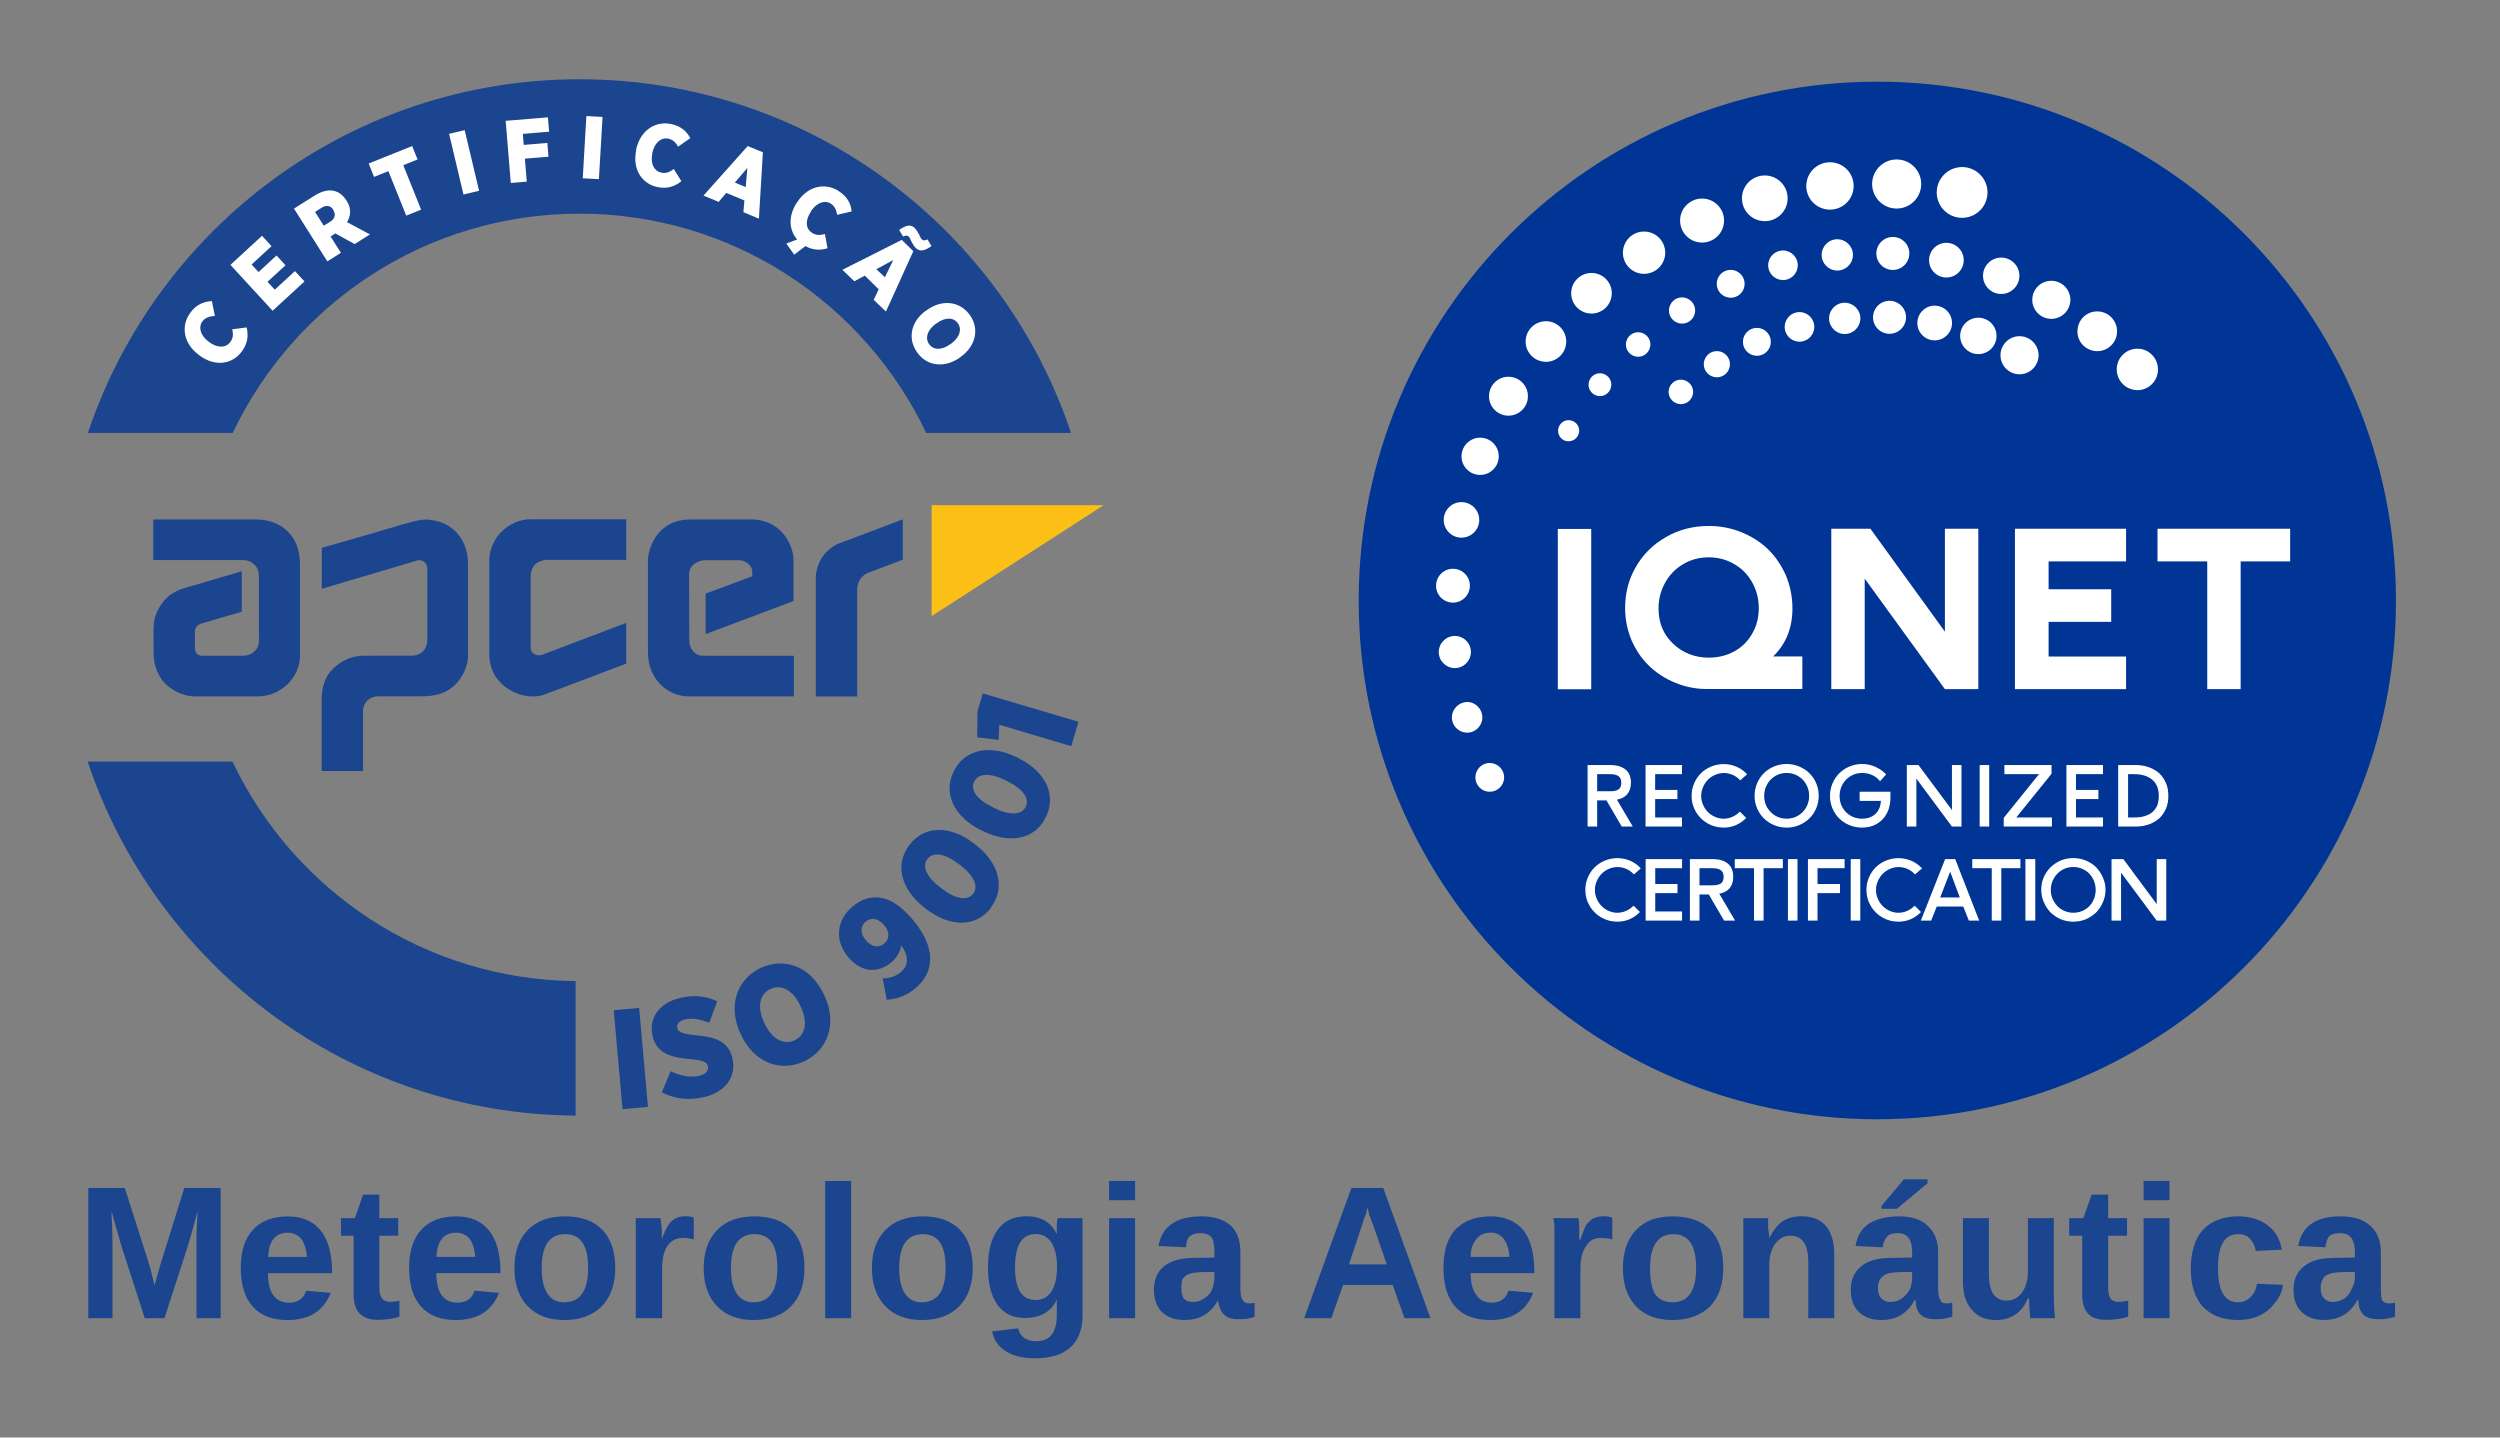 <svg width="800" height="460" version="1.1" viewBox="0 0 800 460" xmlns="http://www.w3.org/2000/svg"><rect x="0" y="0" width="800" height="460" fill="#808080" stroke="none"/><title>ISO9001+IQNET2 Meteorologia Aeronáutica</title><defs><clipPath id="clipPath2"><path transform="translate(-220.3,-437.4)" d="m0 0h841.9v595.3h-841.9z"/></clipPath><clipPath id="clipPath4"><path transform="translate(-115.1,-271.3)" d="m0 0h841.9v595.3h-841.9z"/></clipPath><clipPath id="clipPath6"><path transform="translate(-291.9,-327.6)" d="m0 0h841.9v595.3h-841.9z"/></clipPath><clipPath id="clipPath8"><path transform="translate(-234.4,-301)" d="m0 0h841.9v595.3h-841.9z"/></clipPath><clipPath id="clipPath10"><path transform="translate(-257.1,-303.4)" d="m0 0h841.9v595.3h-841.9z"/></clipPath><clipPath id="clipPath12"><path transform="translate(-142.2,-336.1)" d="m0 0h841.9v595.3h-841.9z"/></clipPath><clipPath id="clipPath14"><path transform="translate(-123.1,-326.9)" d="m0 0h841.9v595.3h-841.9z"/></clipPath><clipPath id="clipPath17"><path transform="translate(-117.9,-395.5)" d="m0 0h841.9v595.3h-841.9z"/></clipPath><clipPath id="clipPath19"><path transform="translate(-233.3,-165.9)" d="m0 0h841.9v595.3h-841.9z"/></clipPath><clipPath id="clipPath30"><path transform="translate(-613.7,-162.9)" d="m0 0h841.9v595.3h-841.9z"/></clipPath><clipPath id="clipPath110"><path transform="translate(-572.9,-398.7)" d="m0 0h841.9v595.3h-841.9z"/></clipPath><clipPath id="clipPath116"><path transform="translate(-526.6,-227.6)" d="m0 0h841.9v595.3h-841.9z"/></clipPath><clipPath id="clipPath118"><path transform="translate(-526.6,-227.6)" d="m0 0h841.9v595.3h-841.9z"/></clipPath></defs><g transform="matrix(3.778 0 0 3.778 -.52 430.6)" fill="#1b458f" stroke-width=".891" aria-label="Meteorologia Aeronáutica"><path d="m197-2.169q-1.2 0-1.9-0.666-0.7-0.673-0.7-1.887 0-1.315 0.9-2.004 0.8-0.689 2.5-0.705l1.8-0.03v-0.431q0-0.83-0.3-1.229-0.3-0.407-1-0.407-0.6 0-0.9 0.282-0.2 0.274-0.3 0.916l-2.3-0.11q0.2-1.237 1.1-1.87 0.9-0.64 2.5-0.64t2.5 0.79q0.9 0.788 0.9 2.245v3.085q0 0.712 0.1 0.986 0.2 0.267 0.6 0.267 0.2 0 0.5-0.05v1.19q-0.2 0.05-0.4 0.09-0.1 0.04-0.3 0.06t-0.3 0.04q-0.2 0.01-0.4 0.01-0.9 0-1.3-0.407t-0.4-1.198h-0.1q-0.9 1.668-2.8 1.668zm2.6-4.079-1.1 0.02q-0.8 0.03-1.1 0.172-0.4 0.134-0.5 0.415-0.2 0.282-0.2 0.752 0 0.603 0.3 0.901 0.3 0.289 0.7 0.289 0.5 0 1-0.282 0.4-0.281 0.6-0.775 0.3-0.501 0.3-1.057zm-9.9 4.079q-1.9 0-3-1.143-1-1.151-1-3.203 0-2.098 1-3.265 1.1-1.17 3-1.17 1.5 0 2.5 0.75 1 0.749 1.2 2.072l-2.2 0.11q-0.1-0.65-0.5-1.034-0.3-0.391-1-0.391-1.7 0-1.7 2.842 0 2.929 1.7 2.929 0.6 0 1-0.392 0.5-0.399 0.6-1.182l2.2 0.102q-0.1 0.869-0.7 1.55-0.5 0.681-1.3 1.057-0.8 0.368-1.8 0.368zm-8-10.15v-1.63h2.2v1.63zm0 9.994v-8.474h2.2v8.474zm-3.2 0.141q-1 0-1.5-0.524-0.5-0.533-0.5-1.605v-4.996h-1.1v-1.49h1.2l0.7-1.99h1.4v1.99h1.6v1.49h-1.6v4.4q0 0.619 0.2 0.917 0.2 0.289 0.7 0.289 0.3 0 0.8-0.109v1.362q-0.8 0.266-1.9 0.266zm-9.9-8.615v4.755q0 2.232 1.5 2.232 0.8 0 1.3-0.682 0.5-0.689 0.5-1.761v-4.544h2.2v6.579q0 1.081 0.1 1.895h-2.1q-0.1-1.127-0.1-1.683h-0.1q-0.4 0.963-1.1 1.401-0.7 0.439-1.6 0.439-1.3 0-2-0.822-0.8-0.83-0.8-2.427v-5.382zm-9.1 8.631q-1.2 0-1.9-0.666-0.7-0.673-0.7-1.887 0-1.315 0.9-2.004 0.8-0.689 2.5-0.705l1.8-0.03v-0.431q0-0.83-0.3-1.229-0.3-0.407-0.9-0.407-0.7 0-0.9 0.282-0.3 0.274-0.4 0.916l-2.3-0.11q0.2-1.237 1.1-1.87 1-0.64 2.6-0.64t2.4 0.79q0.9 0.788 0.9 2.245v3.085q0 0.712 0.2 0.986 0.1 0.267 0.5 0.267 0.2 0 0.5-0.05v1.19q-0.2 0.05-0.4 0.09-0.1 0.04-0.3 0.06-0.1 0.02-0.3 0.04-0.2 0.01-0.4 0.01-0.9 0-1.3-0.407t-0.4-1.198h-0.1q-0.9 1.668-2.8 1.668zm2.6-4.079-1.1 0.02q-0.8 0.03-1.1 0.172-0.3 0.134-0.5 0.415-0.2 0.282-0.2 0.752 0 0.603 0.3 0.901 0.3 0.289 0.7 0.289 0.6 0 1-0.282 0.4-0.281 0.7-0.775 0.2-0.501 0.2-1.057zm-2.6-5.342v-0.24l1.9-2.26h2v0.34l-2.6 2.16zm-6.2 9.264v-4.752q0-2.232-1.5-2.232-0.8 0-1.3 0.689-0.5 0.681-0.5 1.754v4.541h-2.2v-6.577q0-0.681 0-1.107 0-0.44 0-0.79h2.1q0 0.15 0 0.801 0.1 0.642 0.1 0.885 0.5-0.976 1.1-1.406 0.7-0.44 1.6-0.44 1.4 0 2.1 0.83 0.7 0.828 0.7 2.425v5.379zm-7.2-4.243q0 2.059-1.1 3.233-1.2 1.167-3.2 1.167t-3.1-1.175q-1.1-1.174-1.1-3.225 0-2.044 1.1-3.211 1.1-1.17 3.1-1.17 2.1 0 3.2 1.131 1.1 1.128 1.1 3.25zm-2.3 0q0-1.512-0.5-2.193t-1.4-0.681q-2 0-2 2.874 0 1.417 0.4 2.161 0.5 0.736 1.5 0.736 2 0 2-2.897zm-12 4.243v-6.483q0-0.697 0-1.159 0-0.472-0.1-0.832h2.1q0.1 0.14 0.1 0.864 0 0.712 0 0.947h0.1q0.3-0.892 0.5-1.251 0.3-0.37 0.6-0.54 0.4-0.18 0.9-0.18 0.4 0 0.7 0.12v1.835q-0.5-0.117-1-0.117-0.8 0-1.2 0.666-0.5 0.665-0.5 1.973v4.157zm-5.4 0.157q-2 0-3-1.128-1-1.135-1-3.304 0-2.098 1-3.226 1.1-1.123 3-1.123 1.8 0 2.8 1.209 0.9 1.206 0.9 3.54v0.06h-5.4q0 1.237 0.5 1.872 0.4 0.626 1.3 0.626 1.1 0 1.4-1.01l2.1 0.18q-0.9 2.302-3.6 2.302zm0-7.399q-0.8 0-1.2 0.54-0.5 0.54-0.5 1.511h3.3q-0.1-1.026-0.5-1.535-0.4-0.516-1.1-0.516zm-7.3 7.242-1-2.818h-4.2l-1 2.818h-2.3l4-11.03h2.7l4 11.03zm-3.1-9.334-0.1 0.17q0 0.29-0.2 0.65-0.1 0.36-1.3 3.957h3.2l-1.1-3.167-0.4-1.07zm-15.5 9.491q-1.24 0-1.93-0.666-0.69-0.673-0.69-1.887 0-1.315 0.85-2.004 0.87-0.689 2.47-0.705l1.8-0.03v-0.431q0-0.83-0.2-1.229-0.3-0.407-1-0.407-0.6 0-0.9 0.282-0.3 0.274-0.3 0.916l-2.34-0.11q0.22-1.237 1.13-1.87 0.91-0.64 2.51-0.64t2.5 0.79q0.8 0.788 0.8 2.245v3.085q0 0.712 0.2 0.986 0.2 0.267 0.5 0.267t0.5-0.05v1.19q-0.2 0.05-0.3 0.09-0.2 0.04-0.3 0.06-0.2 0.02-0.4 0.04-0.1 0.01-0.4 0.01-0.8 0-1.2-0.407t-0.5-1.198q-0.9 1.668-2.8 1.668zm2.5-4.079-1.1 0.02q-0.7 0.03-1.1 0.172-0.3 0.134-0.5 0.415-0.1 0.282-0.1 0.752 0 0.603 0.2 0.901 0.3 0.289 0.8 0.289t0.9-0.282q0.5-0.281 0.7-0.775 0.2-0.501 0.2-1.057zm-8.92-6.072v-1.63h2.2v1.63zm0 9.994v-8.474h2.2v8.474zm-6.25 3.398q-1.55 0-2.5-0.595-0.94-0.587-1.16-1.683l2.2-0.258q0.12 0.508 0.5 0.798 0.39 0.29 1.02 0.29 0.92 0 1.34-0.564 0.42-0.564 0.42-1.675v-1.284q-0.73 1.558-2.72 1.558-1.48 0-2.3-1.112-0.81-1.112-0.81-3.179 0-2.075 0.84-3.202 0.83-1.126 2.43-1.126 1.85 0 2.56 1.525 0-0.274 0-0.745 0-0.47 0.1-0.62h2.08q0 0.848 0 1.96v6.256q0 1.809-1.03 2.733-1.03 0.923-2.98 0.923zm1.84-7.751q0-1.308-0.47-2.036-0.46-0.736-1.33-0.736-1.76 0-1.76 2.819 0 2.764 1.75 2.764 0.88 0 1.34-0.728 0.47-0.736 0.47-2.083zm-7.14 0.11q0 2.059-1.14 3.233-1.14 1.167-3.16 1.167-1.98 0-3.11-1.175-1.13-1.174-1.13-3.225 0-2.044 1.13-3.211 1.13-1.17 3.15-1.17 2.08 0 3.17 1.131 1.09 1.128 1.09 3.25zm-2.3 0q0-1.512-0.49-2.193t-1.43-0.681q-2.01 0-2.01 2.874 0 1.417 0.49 2.161 0.49 0.736 1.41 0.736 2.03 0 2.03-2.897zm-10.2 4.243v-11.62h2.2v11.62zm-1.75-4.243q0 2.059-1.14 3.233-1.14 1.167-3.16 1.167-1.98 0-3.11-1.175-1.13-1.174-1.13-3.225 0-2.044 1.13-3.211 1.13-1.17 3.15-1.17 2.08 0 3.17 1.131 1.09 1.128 1.09 3.25zm-2.3 0q0-1.512-0.49-2.193t-1.43-0.681q-2.01 0-2.01 2.874 0 1.417 0.49 2.161 0.49 0.736 1.41 0.736 2.03 0 2.03-2.897zm-11.99 4.243v-6.483q0-0.697 0-1.159 0-0.472 0-0.832h2.1q0 0.14 0.1 0.864 0 0.712 0 0.947 0.32-0.892 0.58-1.251 0.25-0.37 0.59-0.54 0.34-0.18 0.86-0.18 0.42 0 0.68 0.12v1.835q-0.53-0.117-0.94-0.117-0.82 0-1.28 0.666-0.46 0.665-0.46 1.973v4.157zm-1.74-4.243q0 2.059-1.14 3.233-1.15 1.167-3.17 1.167-1.98 0-3.11-1.175-1.12-1.174-1.12-3.225 0-2.044 1.12-3.211 1.13-1.17 3.16-1.17 2.07 0 3.16 1.131 1.1 1.128 1.1 3.25zm-2.3 0q0-1.512-0.5-2.193-0.49-0.681-1.43-0.681-2 0-2 2.874 0 1.417 0.48 2.161 0.49 0.736 1.42 0.736 2.03 0 2.03-2.897zm-11.2 4.4q-1.91 0-2.94-1.128-1.02-1.135-1.02-3.304 0-2.098 1.04-3.226 1.04-1.123 2.95-1.123 1.83 0 2.79 1.209 0.96 1.206 0.96 3.54v0.06h-5.43q0 1.237 0.45 1.872 0.46 0.626 1.31 0.626 1.17 0 1.47-1.01l2.08 0.18q-0.9 2.302-3.66 2.302zm0-7.399q-0.78 0-1.2 0.54-0.41 0.54-0.44 1.511h3.29q-0.1-1.026-0.49-1.535-0.43-0.516-1.16-0.516zm-6.64 7.383q-0.97 0-1.5-0.524-0.52-0.533-0.52-1.605v-4.996h-1.07v-1.49h1.18l0.69-1.99h1.38v1.99h1.6v1.49h-1.6v4.4q0 0.619 0.23 0.917 0.24 0.289 0.73 0.289 0.26 0 0.74-0.109v1.362q-0.82 0.266-1.86 0.266zm-7.62 0.02q-1.91 0-2.93-1.128-1.03-1.135-1.03-3.304 0-2.098 1.04-3.226 1.04-1.123 2.95-1.123 1.83 0 2.79 1.209 0.96 1.206 0.96 3.54v0.06h-5.43q0 1.237 0.45 1.872 0.47 0.626 1.31 0.626 1.17 0 1.47-1.01l2.08 0.18q-0.9 2.302-3.66 2.302zm0-7.399q-0.77 0-1.2 0.54-0.41 0.54-0.43 1.511h3.28q-0.1-1.026-0.49-1.535-0.43-0.516-1.16-0.516zm-7.71 7.242v-6.686q0-0.227 0-0.454 0-0.228 0.1-1.954-0.56 2.11-0.82 2.94l-1.99 6.154h-1.67l-1.99-6.158-0.834-2.94q0.09 1.82 0.09 2.408v6.686h-2.047v-11.03h3.091l1.97 6.172 0.18 0.595 0.37 1.48 0.5-1.77 2.02-6.477h3.08v11.03z" fill="#1b458f" style="font-variant-caps:normal;font-variant-east-asian:normal;font-variant-ligatures:normal;font-variant-numeric:normal"/></g><g transform="matrix(.792 0 0 .792 280.7 180.6)"><path transform="matrix(1.333,0,0,-1.333,-120.3,-141.7)" d="m0 0c46.4 0 86.44-27.17 105.1-66.46h43.9c-20.8 62.31-79.68 107.2-149 107.2s-128.1-44.92-149-107.2h43.9c18.67 39.29 58.71 66.46 105.1 66.46" clip-path="url(#clipPath2)" fill="#1b458f"/><path transform="matrix(1.333,0,0,-1.333,-260.5,79.7)" d="m0 0h-43.88c20.71-62.01 79.02-106.8 147.9-107.3v40.78c-45.94 0.44-85.5 27.52-104 66.52" clip-path="url(#clipPath4)" fill="#1b458f"/><path transform="matrix(1.333,0,0,-1.333,-24.8,4.6)" d="m0 0v-36.59h12.54v32.44c0 1.216 0.43 4.049 3.75 5.215l10.07 3.811v12.22l-19.53-7.374c-0.248-0.114-2.919-1.176-4.867-4.069-1.693-2.522-1.88-5.112-1.964-5.647" clip-path="url(#clipPath6)" fill="#1b458f"/><path transform="matrix(1.333,0,0,-1.333,-101.4,40.1)" d="m0 0v12.35l-24.69-9.367c-1.86-0.964-4.27-0.39-4.27 1.932v21.62c0 0.88 0.23 2.21 1.08 3.24 0.94 1.11 2.23 1.44 3.33 1.67h24.55v12.32h-28.98c-3.14 0-6.58-1.38-9.19-4.14-2.32-2.46-3.33-5.97-3.33-8.08v-28.75c0-10.24 11.01-14.51 16.93-12.09z" clip-path="url(#clipPath8)" fill="#1b458f"/><path transform="matrix(1.333,0,0,-1.333,-71.2,36.9)" d="m0 0c-2.161 0.374-3.548 2.296-3.548 4.786l-0.05 19.43s-0.187 1.88 0.993 3.08c1.693 1.71 3.88 1.67 3.909 1.65h10.15c0.3 0 0.59 0 0.89-0.12 1.52-0.3 2.84-1.38 3.19-2.97v-1.79l-14.12-5.23v-12.29l26.64 10.03v12.08c0 0.41 0.2 5.05-3.93 9.19-3.36 3.36-7.92 3.45-8.29 3.45h-18.97c-11.25 0-12.94-10.53-12.94-12.14v-28.15c0-7.953 5.77-13.34 12.47-13.34h31.77v12.31h-26.3z" clip-path="url(#clipPath10)" fill="#1b458f"/><path transform="matrix(1.333,0,0,-1.333,-224.4,-6.7)" d="m0 0v-12.42l28.38 8.414c2.03 0.839 3.6-0.653 3.6-2.235v-21.91c0-0.88-0.35-2.25-1.34-3.24-1.48-1.49-3.55-1.31-3.55-1.31h-12.53c-1.46-0.14-6.026 0.76-10.89-3.71-3.15-2.79-3.708-6.97-3.708-9.34v-21.9h12.54v17.85c-0.12 1.44 0.62 2.81 1.29 3.49 0.56 0.57 1.69 1.28 3.41 1.28h12.6c4.22 0 7.87 0.6 11 3.91 2.38 2.51 3.51 6.02 3.51 8.13v28.11c0 8.078-5.35 12.52-10.71 13.24-2.27 0.303-2.54 0.693-11.73-2.042-10.53-3.138-21.87-6.318-21.87-6.318" clip-path="url(#clipPath12)" fill="#1b458f"/><path transform="matrix(1.333,0,0,-1.333,-249.8,5.5)" d="m0 0v-17.47s0.321-3.08-0.99-4.4c-1.276-1.28-2.151-1.69-4.311-1.69h-11.78c-0.82-0.1-2.37 0.44-2.32 2.22v4.63c0 0.89 0 1.29 0.49 1.93 0.59 0.84 1.41 0.95 2.33 1.22l11.38 3.34v12.26l-14.2-4.175c-2.56-0.753-6.16-1.397-8.78-4.135-2.46-2.569-3.73-5.805-3.73-8.345-0.1 0 0-8.64 0-8.64 0-1.69 0.54-5.71 3.44-8.67 3.11-3.17 6.9-3.96 8.99-3.96h18.97c8.018 0 12.95 6.61 12.95 12.13v27.94c0 9.412-6.568 13.55-13.22 13.55h-31.25v-12.31h26.3c1.69 0 2.818-0.06 4.063-1.129 1.354-1.184 1.667-2.256 1.667-4.298" clip-path="url(#clipPath14)" fill="#1b458f"/><path d="m22-23.9v44.8l69.48-44.8z" fill="#fbbf16"/><path transform="matrix(1.333,0,0,-1.333,-256.8,-85.9)" d="m0 0c1.907 2.518 2.102 5.012 1.524 7.38l-4.355-0.563c0.275-1.292 0.377-2.588-0.601-3.88-1.32-1.743-3.816-1.953-6.506 0.08l-0.08 0.06c-2.57 1.94-3.14 4.443-1.81 6.208 0.9 1.185 2.457 1.515 3.721 1.575l-0.893 4.5c-2.53-0.14-4.68-1.05-6.47-3.42-3-3.958-2.26-9.291 2.39-12.81l0.25-0.196c4.698-3.544 9.912-2.785 12.83 1.068m9.4 12.43 9.66 8.88-2.89 3.14-6.12-5.63-2.195 2.39 5.445 5.01-2.72 2.96-5.448-5.01-2.102 2.28 6.041 5.56-2.888 3.14-9.579-8.81zm16.61 14.98 4.09 2.59-3.14 4.95 1.46 0.92 5.85-3.23 4.64 2.93-6.96 3.72c1.16 1.91 1.38 4.13-0.12 6.5l-0.1 0.12c-1.03 1.62-2.31 2.53-3.76 2.86-1.69 0.4-3.67-0.1-5.82-1.42l-6.27-3.96 10.1-15.98zm-1.11 10.8-2.64 4.18 2.01 1.27c1.37 0.86 2.67 0.73 3.53-0.64v-0.1c0.81-1.27 0.49-2.59-0.9-3.47zm25 3.05 4.51 1.81-5.41 13.48 4.33 1.74-1.63 4.06-13.18-5.29 1.63-4.06 4.34 1.74zm17.35 6.4 4.73 1.13-4.37 18.38-4.72-1.12zm14.34 3.51 4.84 0.39-0.57 6.97 7.15 0.59-0.34 4.17-7.16-0.59-0.27 3.34 7.96 0.66-0.36 4.36-12.81-1.06zm21.81 1.42 4.9-0.28 1.1 18.87-4.9 0.27zm22.6-2.66c3.1-0.65 5.4 0.24 7.3 1.77l-2.3 3.7c-1.1-0.8-2.2-1.45-3.8-1.11-2.1 0.45-3.4 2.62-2.7 5.92v0.11c0.7 3.14 2.7 4.73 4.9 4.27 1.4-0.31 2.3-1.31 2.9-2.43l3.7 2.6c-1.1 2.09-2.9 3.65-5.8 4.26-4.8 1.03-9.3-1.91-10.6-7.62v-0.31c-1.2-5.76 1.7-10.16 6.4-11.16m14-2.59 4.6-1.91 2.3 2.72 5.5-2.28-0.3-3.56 4.7-1.96 1.2 20.11-4.6 1.89zm9.5 3.94 3.8 4.43-0.5-5.78zm18-21.86 3.4 2.62c2.3-1.32 4.6-1.32 6.7-0.66l-0.8 4.31c-1.3-0.35-2.6-0.53-3.9 0.37-1.9 1.21-2.2 3.69-0.3 6.5v0.1c1.8 2.67 4.3 3.4 6.1 2.17 1.2-0.82 1.6-2.07 1.8-3.32l4.4 1.02c-0.2 2.36-1.3 4.45-3.8 6.1-4.1 2.75-9.4 1.7-12.6-3.15l-0.2-0.27c-2.7-4.09-2.4-8.34 0.1-11.18l-3.3-1.22 2.4-3.38zm14.6-4.58 3.6-3.47 3.2 1.7 4.2-4.13-1.5-3.21 3.7-3.54 8.3 18.3-3.5 3.42zm10.3 0.18 5.1 2.77-2.5-5.2zm12 6.4c1.2-1.14 2.6-0.87 4.7 0.62l-1.2 2.02c-0.8-0.37-1.2-0.44-1.7 0-0.3 0.25-0.5 0.72-0.8 1.4-0.4 0.78-0.9 1.55-1.4 2.08-1.2 1.14-2.6 0.87-4.7-0.62l1.2-2c0.8 0.35 1.2 0.44 1.7 0 0.3-0.27 0.5-0.76 0.8-1.46 0.4-0.76 0.8-1.51 1.4-2.06m0.4-31.65c2.9-4.119 8.3-4.801 12.9-1.503l0.3 0.236c4.6 3.314 5.7 8.56 2.7 12.7-3 4.12-8.3 4.8-12.9 1.51l-0.4-0.24c-4.6-3.315-5.6-8.561-2.6-12.7m3.6 2.55c-1.3 1.819-0.6 4.257 2 6.166l0.3 0.174c2.6 1.912 5.1 1.812 6.4 0 1.3-1.819 0.6-4.257-2-6.167l-0.3-0.173c-2.6-1.909-5.1-1.834-6.4 0" clip-path="url(#clipPath17)" fill="#fff"/><path transform="matrix(1.333,0,0,-1.333,-102.9,220.1)" d="m0 0 7.71 0.685-2.663 29.98-7.709-0.69zm24.87 3.674c6.27 1.529 9.8 6.109 8.42 11.79v0.1c-1.21 4.97-5.23 6.38-11.22 6.82-4.06 0.47-5.14 0.91-5.45 2.21-0.27 1.09 0.49 2.16 2.2 2.57 2.38 0.59 5.08 0 7.46-1.01l2.44 6.53c-3.65 1.72-7.39 1.96-11.31 1-6.43-1.53-9.578-6.24-8.283-11.54l0.03-0.13c1.293-5.3 5.673-6.36 11.64-6.89 3.72-0.38 4.77-0.87 5.06-2.04v-0.1c0.3-1.25-0.53-2.38-2.53-2.87-2.84-0.694-5.89 0-8.75 1.36l-2.66-6.398c4.15-2.13 8.61-2.458 12.95-1.398m30.2 10.81c7.32 3.42 9.99 11.64 6.19 19.78l-0.28 0.58c-3.82 8.19-11.71 11.38-19.08 7.94-7.32-3.42-9.99-11.64-6.19-19.78l0.28-0.59c3.82-8.18 11.72-11.37 19.08-7.93m-2.93 6.37c-3.23-1.51-6.84 0.31-9.04 5.03l-0.2 0.43c-2.2 4.71-1.31 8.59 1.93 10.1 3.23 1.51 6.84-0.31 9.04-5.03l0.2-0.43c2.2-4.71 1.35-8.58-1.93-10.1m32.3 20.71c-1.61-1.36-3.48-1.87-5.57-2l1.23-6.45c3.29 0.3 6.03 1.26 8.72 3.54 6.07 5.13 6.03 12.64-0.83 20.75l-0.1 0.1c-3.86 4.57-7.19 6.37-10.28 6.63-2.78 0.23-5.26-0.51-8.01-2.84-4.61-3.91-5.5-10.12-1.17-15.25l0.11-0.13c4.06-4.79 9.23-4.58 12.97-1.42 1.61 1.36 2.61 3.05 2.99 5.12 1.7-2.34 2.83-5.61-0.1-8.05m-5.04 8.63c-1.71-1.44-3.85-1.05-5.51 0.92l-0.1 0.1c-1.66 1.97-1.79 4.11-0.1 5.56 1.77 1.49 3.93 1.01 5.59-0.96l0.1-0.1c1.61-1.9 1.74-4.05 0-5.52m32.26 10.84c4.6 6.04 2.5 13.67-4.6 19.11l-0.5 0.39c-7.08 5.47-14.91 5.57-19.52-0.44-4.63-6.04-2.46-13.66 4.64-19.11l0.51-0.39c7.14-5.47 14.97-5.6 19.57 0.44m-5.4 4.28c-1.7-2.18-5.1-1.84-9.5 1.51l-0.48 0.37c-4.36 3.35-5.54 6.47-3.9 8.62 1.65 2.15 5.1 1.84 9.48-1.51l0.5-0.37c4.3-3.32 5.5-6.47 3.9-8.62m22 23.17c3.4 6.81-0.2 13.92-8.2 17.82l-0.5 0.3c-8.1 4-15.8 2.6-19.2-4.2-3.36-6.77 0.2-13.84 8.2-17.82l0.6-0.29c8.1-4 15.8-2.63 19.1 4.19m-6.1 3.15c-1.2-2.46-4.7-2.78-9.6-0.33l-0.5 0.27c-5 2.45-6.7 5.29-5.5 7.72 1.2 2.41 4.6 2.81 9.6 0.33l0.5-0.27c4.9-2.43 6.7-5.29 5.5-7.72m13.8 18.37 2.2 7.4-29 8.6-1.6-5.4-0.1-7.9 6.5-0.8 0.2 4.6z" clip-path="url(#clipPath19)" fill="#1b458f"/><path transform="matrix(1.333,0,0,-1.333,404.1,224.2)" d="m0 0c86.84 0 157.2 70.4 157.2 157.2 0 86.9-70.36 157.3-157.2 157.3s-157.2-70.4-157.2-157.3c0-86.8 70.36-157.2 157.2-157.2" clip-path="url(#clipPath30)" fill="#003595"/><path d="m517.3-14.4v13.2h20.1v51.61h13.5v-51.61h20v-13.2zm-12.7 13.2v-13.2h-44.9v64.81h44.9v-13.17h-31.3v-14.01h25.3v-13.16h-25.3v-11.27zm-73.2-13.2v41.58l-30.1-41.58h-15.8v64.81h13.5v-44.66l32.4 44.66h13.5v-64.81zm-69.4 51.6c5.2-5.04 7.8-11.55 7.8-19.41 0-4.64-0.9-9.09-2.6-13.21-1.8-4.118-4.2-7.691-7.2-10.62-3-2.919-6.6-5.247-10.8-6.947-4.1-1.68-8.6-2.53-13.2-2.53-6.3 0-12.1 1.49-17.2 4.43-5.2 2.928-9.3 6.967-12.2 12.02-3 5.052-4.4 10.66-4.4 16.7 0 4.59 0.9 8.98 2.6 13.05 1.8 4.07 4.2 7.58 7.2 10.44 3 2.85 6.5 5.13 10.6 6.77 4 1.64 8.3 2.47 12.7 2.47h38.5v-13.16zm-5.8-19.49c0 3.8-0.9 7.28-2.7 10.34-1.7 3.05-4.2 5.44-7.2 7.11-3.1 1.68-6.5 2.53-10.3 2.53-5.6 0-10.5-1.89-14.4-5.63-4-3.78-5.9-8.44-5.9-14.27 0-3.78 0.9-7.29 2.7-10.44 1.7-3.132 4.2-5.652 7.3-7.465 3-1.813 6.5-2.732 10.3-2.732 3.7 0 7.1 0.893 10.2 2.679 3.1 1.773 5.6 4.266 7.3 7.398 1.8 3.146 2.7 6.666 2.7 10.48m-81.2 32.75h13.5v-64.78h-13.5z" fill="#fff"/><path transform="matrix(1.333,0,0,-1.333,349.8,-90.1)" d="m0 0c0.076 2.336 2.032 4.168 4.366 4.092 2.336-0.077 4.169-2.032 4.092-4.367-0.075-2.336-2.03-4.168-4.366-4.092s-4.168 2.031-4.092 4.367m26.11 7.127c0.1 2.618 2.27 4.673 4.89 4.583 2.62-0.1 4.68-2.272 4.59-4.892-0.1-2.619-2.28-4.672-4.9-4.588-2.61 0.09-4.67 2.278-4.58 4.897m-61.59-7.952c0.1 2.052 1.78 3.662 3.83 3.595 2.06-0.07 3.67-1.785 3.6-3.837-0.1-2.052-1.78-3.662-3.84-3.595-2.05 0.07-3.66 1.785-3.59 3.837m94.22 46.22c0.14 4.24 3.69 7.57 7.94 7.44 4.25-0.14 7.58-3.7 7.44-7.94-0.14-4.25-3.69-7.58-7.94-7.44-4.25 0.13-7.58 3.69-7.44 7.94m-19.58 2.55c0.13 4.1 3.57 7.32 7.67 7.19 4.11-0.14 7.33-3.57 7.2-7.68-0.14-4.1-3.57-7.32-7.68-7.19-4.1 0.13-7.32 3.57-7.19 7.68m-19.96-0.6c0.13 3.96 3.45 7.07 7.42 6.94 3.96-0.13 7.06-3.45 6.93-7.41-0.12-3.96-3.44-7.07-7.4-6.94-3.97 0.13-7.08 3.44-6.95 7.41m-19.5-3.75c0.125 3.82 3.325 6.82 7.146 6.69 3.824-0.12 6.824-3.32 6.694-7.14-0.12-3.83-3.32-6.82-7.144-6.7-3.823 0.12-6.82 3.32-6.696 7.15m-18.75-6.76c0.12 3.69 3.2 6.57 6.88 6.45 3.675-0.12 6.565-3.2 6.445-6.88s-3.2-6.57-6.885-6.45c-3.68 0.12-6.56 3.2-6.44 6.88m-17.33-9.75c0.11 3.54 3.07 6.32 6.61 6.2 3.55-0.11 6.32-3.08 6.21-6.61-0.12-3.54-3.09-6.32-6.63-6.2-3.53 0.11-6.31 3.07-6.19 6.61m-15.68-12.3c0.11 3.4 2.95 6.06 6.35 5.95s6.06-2.95 5.95-6.35-2.95-6.063-6.35-5.952c-3.4 0.109-6.06 2.952-5.95 6.352m-13.81-14.63c0.11 3.397 2.96 6.062 6.36 5.952 3.39-0.111 6.05-2.954 5.94-6.351-0.11-3.399-2.95-6.063-6.34-5.952-3.4 0.109-6.07 2.953-5.96 6.351m-11.1-16.58c0.11 3.26 2.83 5.81 6.09 5.7 3.25-0.1 5.81-2.83 5.7-6.08-0.1-3.26-2.83-5.81-6.09-5.71-3.25 0.11-5.81 2.83-5.7 6.09m-8.33-18.23c0.11 3.12 2.71 5.56 5.83 5.46 3.11-0.1 5.55-2.71 5.45-5.83-0.1-3.11-2.71-5.55-5.82-5.45-3.12 0.1-5.56 2.71-5.46 5.82m-5.4-19.28c0.1 2.97 2.59 5.31 5.56 5.21s5.3-2.59 5.21-5.56c-0.1-2.97-2.59-5.3-5.56-5.21-2.97 0.1-5.3 2.59-5.21 5.56m-2.32-19.95c0.1 2.83 2.46 5.05 5.29 4.96 2.83-0.1 5.06-2.47 4.96-5.3s-2.46-5.05-5.29-4.96c-2.84 0.1-5.06 2.47-4.96 5.3m0.82-20.11c0.1 2.69 2.34 4.8 5.03 4.71 2.69-0.1 4.8-2.34 4.71-5.03-0.1-2.69-2.34-4.79-5.03-4.71-2.69 0.1-4.8 2.34-4.71 5.03m3.98-19.8c0.1 2.5 2.21 4.5 4.76 4.5 2.55-0.1 4.55-2.3 4.47-4.8-0.1-2.6-2.22-4.6-4.77-4.5s-4.54 2.2-4.46 4.8m7.12-18.2c0.1 2.4 2.1 4.3 4.5 4.2 2.41-0.1 4.3-2.1 4.22-4.5-0.1-2.4-2.09-4.3-4.5-4.2-2.41 0-4.29 2.1-4.22 4.5m194.4 123.7c0.1 3.469 3 6.19 6.5 6.075 3.4-0.112 6.1-3.015 6-6.483-0.1-3.465-3-6.185-6.4-6.075-3.5 0.11-6.2 3.01-6.1 6.483m-11.9 11.55c0.1 3.327 2.8 5.937 6.2 5.828 3.3-0.109 5.9-2.893 5.8-6.22-0.1-3.326-2.9-5.935-6.2-5.828-3.3 0.109-6 2.893-5.8 6.22m-13.7 9.524c0.1 3.19 2.77 5.69 5.95 5.58 3.19-0.1 5.69-2.77 5.59-5.95-0.11-3.188-2.78-5.685-5.96-5.582-3.19 0.103-5.69 2.77-5.58 5.952m-14.93 7.28c0.1 3.04 2.65 5.43 5.69 5.33s5.43-2.64 5.33-5.69c-0.1-3.04-2.65-5.43-5.69-5.33s-5.43 2.65-5.33 5.69m-16.36 4.73c0.1 2.9 2.53 5.17 5.43 5.08 2.9-0.1 5.17-2.52 5.08-5.43-0.1-2.9-2.52-5.17-5.42-5.08-2.9 0.1-5.18 2.52-5.09 5.43m-15.97 2.02c0.1 2.76 2.4 4.93 5.16 4.84 2.76-0.1 4.93-2.4 4.83-5.16s-2.4-4.93-5.16-4.84c-2.76 0.1-4.93 2.4-4.83 5.16m-16.58-0.45c0.1 2.62 2.27 4.68 4.89 4.59 2.62-0.1 4.67-2.28 4.59-4.9-0.1-2.62-2.28-4.67-4.9-4.58-2.62 0.1-4.67 2.27-4.58 4.89m-16.21-3.15c0.08 2.48 2.153 4.42 4.628 4.34 2.48-0.1 4.42-2.15 4.34-4.63-0.1-2.48-2.15-4.42-4.63-4.34-2.476 0.1-4.419 2.15-4.338 4.63m-15.6-5.63c0.08 2.34 2.031 4.17 4.366 4.1 2.336-0.1 4.168-2.03 4.092-4.37-0.075-2.34-2.03-4.17-4.366-4.09-2.336 0.1-4.168 2.03-4.092 4.36m-14.48-8.098c0.1 2.198 1.91 3.918 4.1 3.848 2.2-0.1 3.92-1.91 3.85-4.107-0.1-2.194-1.91-3.915-4.11-3.843-2.19 0.07-3.91 1.908-3.84 4.102m-24.38-22.5c0.1 1.91 1.66 3.407 3.57 3.344 1.91-0.06 3.41-1.664 3.35-3.574-0.1-1.91-1.66-3.41-3.57-3.35-1.91 0.1-3.41 1.66-3.35 3.58m-9.23-13.96c0.1 1.77 1.54 3.16 3.31 3.1 1.77-0.1 3.16-1.54 3.1-3.31-0.1-1.76-1.54-3.15-3.31-3.09-1.77 0-3.16 1.53-3.1 3.3m134.1 22.96c0.11 3.185 2.77 5.684 5.96 5.581 3.18-0.105 5.68-2.77 5.58-5.955-0.11-3.187-2.77-5.685-5.95-5.585-3.19 0.107-5.69 2.775-5.59 5.959m-12.22 5.851c0.1 3.043 2.64 5.431 5.69 5.332 3.04-0.1 5.43-2.646 5.33-5.691-0.1-3.043-2.65-5.43-5.69-5.331-3.05 0.1-5.43 2.647-5.33 5.69m-12.98 3.901c0.1 2.902 2.52 5.179 5.42 5.089 2.91-0.1 5.18-2.528 5.09-5.43-0.09-2.904-2.53-5.179-5.43-5.085-2.9 0.095-5.18 2.524-5.08 5.426m-13.43 1.726c0.1 2.763 2.4 4.923 5.16 4.833 2.76-0.1 4.93-2.397 4.84-5.158-0.1-2.76-2.4-4.926-5.17-4.836-2.75 0.09-4.92 2.4-4.83 5.161m-26.78-2.926c0.1 2.478 2.15 4.421 4.63 4.339 2.48-0.08 4.42-2.153 4.34-4.631-0.08-2.479-2.15-4.421-4.63-4.34s-4.42 2.153-4.34 4.632m-24.53-11.33c0.1 2.195 1.906 3.916 4.099 3.843 2.195-0.07 3.916-1.906 3.844-4.102-0.07-2.194-1.908-3.914-4.103-3.844-2.19 0.1-3.91 1.909-3.84 4.103m-10.66-8.403c0.1 2.05 1.79 3.66 3.84 3.6 2.06-0.1 3.66-1.79 3.6-3.84-0.1-2.05-1.79-3.66-3.84-3.6-2.05 0.1-3.66 1.79-3.6 3.84" clip-path="url(#clipPath110)" fill="#fff"/><path transform="matrix(1.333,0,0,-1.333,288.1,137.9)" d="m0 0c0.863-1.452 2.019-2.591 3.474-3.417 1.451-0.826 3.029-1.239 4.729-1.239 2.517 0 4.717 0.91 6.587 2.731l-1.65 1.646c-0.65-0.632-1.4-1.135-2.26-1.507-0.85-0.372-1.745-0.558-2.677-0.558-0.922 0-1.813 0.189-2.671 0.57-0.86 0.38-1.602 0.889-2.235 1.526-0.629 0.635-1.132 1.394-1.509 2.275-0.379 0.881-0.568 1.794-0.568 2.737 0 0.929 0.186 1.83 0.556 2.702 0.368 0.873 0.863 1.634 1.487 2.283 0.621 0.651 1.371 1.171 2.251 1.561s1.8 0.59 2.763 0.59c0.946 0 1.853-0.19 2.713-0.56 0.85-0.37 1.61-0.91 2.27-1.591l1.79 1.581c-0.88 0.93-1.9 1.64-3.07 2.13-1.17 0.5-2.42 0.75-3.753 0.75-1.315 0-2.561-0.25-3.737-0.74-1.175-0.49-2.185-1.16-3.029-2-0.845-0.84-1.516-1.843-2.012-3.007-0.496-1.165-0.744-2.39-0.744-3.675 0-1.74 0.43-3.336 1.295-4.788m27.64-4.331v2.371h-8.13v5.96h6.75v2.372h-6.75v5.178h8.13v2.37h-10.65v-18.25zm5.28 15.88h4.16c1.19 0 2.08-0.23 2.67-0.68s0.88-1.167 0.88-2.139c0-0.534-0.1-0.986-0.26-1.354-0.17-0.368-0.42-0.652-0.75-0.85s-0.7-0.34-1.11-0.425c-0.4-0.085-0.88-0.128-1.43-0.128h-4.16zm0-15.88v7.934h3.13l4.63-7.934h2.89l-4.77 8.091c1.41 0.216 2.48 0.743 3.23 1.583 0.75 0.838 1.12 1.975 1.12 3.412 0 1.755-0.54 3.045-1.62 3.895-1.07 0.85-2.55 1.27-4.42 1.27h-6.71v-18.25zm16.92 15.88v-15.88h2.51v15.88h5.83v2.37h-14.18v-2.37zm12.79 2.37h-2.51v-18.25h2.51zm6.07-18.25v8.331h6.8v2.372h-6.8v5.178h8.21v2.37h-10.73v-18.25zm12.96 18.25h-2.51v-18.25h2.51zm3.54-13.92c0.87-1.452 2.02-2.591 3.48-3.417 1.45-0.826 3.03-1.239 4.73-1.239 2.52 0 4.71 0.91 6.58 2.731l-1.65 1.646c-0.65-0.632-1.4-1.135-2.25-1.507-0.86-0.372-1.75-0.558-2.68-0.558s-1.82 0.189-2.67 0.57c-0.86 0.38-1.61 0.889-2.24 1.526-0.63 0.635-1.13 1.394-1.51 2.275s-0.57 1.794-0.57 2.737c0 0.929 0.19 1.83 0.56 2.702 0.37 0.873 0.86 1.634 1.49 2.283 0.62 0.651 1.37 1.171 2.25 1.561s1.8 0.59 2.76 0.59c0.95 0 1.85-0.19 2.71-0.56s1.62-0.91 2.27-1.591l1.84 1.581c-0.93 0.93-1.95 1.64-3.12 2.13-1.17 0.5-2.42 0.75-3.75 0.75-1.32 0-2.56-0.25-3.74-0.74-1.17-0.49-2.18-1.16-3.03-2-0.84-0.84-1.51-1.843-2.01-3.007-0.49-1.165-0.74-2.39-0.74-3.675 0-1.74 0.43-3.336 1.29-4.788m23.9 10.86 3.2-8.557h-6.5zm-5.9-15.19 1.7 4.262h8.3l1.7-4.262h2.7l-7.1 18.25h-2.8l-7.2-18.25zm18.7 15.88v-15.88h2.5v15.88h5.8v2.37h-14.2v-2.37zm12.8 2.37h-2.6v-18.25h2.6zm5.6-5.601c0.6 1.094 1.5 1.971 2.5 2.621 1.1 0.65 2.3 0.98 3.6 0.98s2.5-0.32 3.6-0.96 1.9-1.51 2.5-2.604c0.6-1.096 0.9-2.288 0.9-3.58 0-1.298-0.3-2.493-0.9-3.584s-1.4-1.952-2.5-2.586c-1.1-0.633-2.3-0.95-3.6-0.95-1.2 0-2.4 0.314-3.5 0.943-1.1 0.63-1.9 1.488-2.5 2.574-0.7 1.087-1 2.28-1 3.58 0 1.283 0.3 2.472 0.9 3.566m-2.6-7.258c0.5-1.169 1.2-2.172 2-3.007 0.9-0.835 1.9-1.495 3-1.981 1.2-0.486 2.5-0.729 3.7-0.729 1.3 0 2.6 0.247 3.8 0.741 1.1 0.494 2.1 1.16 3 1.999 0.8 0.84 1.5 1.846 2 3.018 0.5 1.173 0.8 2.406 0.8 3.698 0 1.299-0.3 2.532-0.8 3.695-0.5 1.162-1.2 2.165-2 3.005s-1.9 1.5-3 1.99c-1.2 0.5-2.5 0.74-3.8 0.74s-2.6-0.25-3.8-0.75c-1.1-0.5-2.1-1.17-3-2.02-0.8-0.85-1.5-1.852-2-3.014-0.5-1.163-0.7-2.387-0.7-3.67 0-1.309 0.3-2.548 0.8-3.715m23-5.392v14.94l11.1-14.94h2.6v18.25h-2.5v-14.04l-10.4 14.04h-3.3v-18.25zm-158.8 44.39h4.165c1.188 0 2.077-0.23 2.667-0.68s0.884-1.17 0.884-2.14c0-0.53-0.08-0.98-0.259-1.35-0.173-0.37-0.423-0.65-0.752-0.85s-0.697-0.34-1.108-0.43c-0.408-0.08-0.886-0.12-1.432-0.12h-4.165zm0-15.88v7.93h3.13l4.635-7.93h2.89l-4.769 8.09c1.404 0.22 2.479 0.75 3.229 1.58 0.74 0.84 1.12 1.98 1.12 3.42 0 1.75-0.54 3.04-1.62 3.89-1.072 0.85-2.548 1.27-4.425 1.27h-6.704v-18.25zm25.72 0v2.37h-8.14v5.96h6.75v2.37h-6.75v5.18h8.14v2.37h-10.66v-18.25zm4.59 4.33c0.87-1.45 2.02-2.59 3.48-3.41 1.45-0.83 3.03-1.24 4.73-1.24 2.52 0 4.71 0.91 6.58 2.73l-1.64 1.64c-0.66-0.63-1.41-1.13-2.26-1.51-0.86-0.37-1.75-0.55-2.68-0.55-0.92 0-1.82 0.19-2.67 0.57-0.86 0.38-1.61 0.89-2.24 1.52-0.63 0.64-1.13 1.4-1.51 2.28s-0.57 1.79-0.57 2.74c0 0.93 0.19 1.83 0.56 2.7s0.86 1.63 1.49 2.28c0.62 0.65 1.37 1.17 2.25 1.56s1.8 0.59 2.76 0.59c0.95 0 1.85-0.19 2.71-0.56s1.62-0.9 2.27-1.59l1.8 1.59c-0.88 0.92-1.91 1.63-3.08 2.12-1.16 0.5-2.42 0.75-3.75 0.75-1.31 0-2.56-0.25-3.74-0.74-1.17-0.49-2.18-1.16-3.03-2-0.84-0.84-1.51-1.84-2.01-3.01-0.49-1.16-0.74-2.39-0.74-3.67 0-1.74 0.43-3.34 1.29-4.79m21.21 8.32c0.6 1.1 1.44 1.97 2.52 2.62 1.08 0.66 2.27 0.98 3.58 0.98s2.5-0.32 3.58-0.96 1.92-1.51 2.53-2.6c0.61-1.1 0.92-2.29 0.92-3.58 0-1.3-0.31-2.5-0.92-3.59-0.62-1.09-1.46-1.95-2.54-2.58-1.07-0.64-2.25-0.95-3.54-0.95s-2.47 0.31-3.55 0.94c-1.07 0.63-1.92 1.49-2.55 2.57-0.62 1.09-0.93 2.29-0.93 3.59 0 1.28 0.3 2.47 0.9 3.56m-2.66-7.26c0.51-1.17 1.19-2.17 2.05-3.01 0.85-0.83 1.87-1.49 3.04-1.98 1.17-0.48 2.4-0.72 3.7-0.72s2.53 0.24 3.71 0.74c1.17 0.49 2.19 1.16 3.03 2 0.86 0.84 1.53 1.84 2.03 3.01 0.49 1.18 0.74 2.41 0.74 3.7 0 1.3-0.25 2.53-0.74 3.7-0.5 1.16-1.17 2.16-2.02 3-0.84 0.84-1.86 1.5-3.04 1.99-1.18 0.5-2.42 0.75-3.74 0.75-1.33 0-2.59-0.26-3.78-0.76-1.18-0.5-2.19-1.17-3.02-2.02-0.84-0.84-1.5-1.85-1.99-3.01-0.48-1.17-0.72-2.39-0.72-3.67 0-1.31 0.25-2.55 0.75-3.72m24.85-2.99c0.85-0.84 1.86-1.5 3.04-1.99s2.43-0.73 3.75-0.73c1.68 0 3.15 0.38 4.43 1.14s2.26 1.81 2.94 3.16c0.69 1.34 1.03 2.88 1.03 4.61v1.57h-8.95v-2.37h6.49c-0.1-0.96-0.23-1.82-0.56-2.57s-0.76-1.36-1.3-1.83c-0.54-0.46-1.15-0.81-1.84-1.05-0.68-0.24-1.42-0.35-2.22-0.35-1.33 0-2.53 0.31-3.61 0.94s-1.92 1.48-2.53 2.56c-0.6 1.08-0.9 2.27-0.9 3.56 0 1.31 0.3 2.52 0.91 3.62 0.62 1.1 1.47 1.97 2.55 2.61 1.08 0.65 2.28 0.97 3.58 0.97 1.02 0 2.01-0.2 2.98-0.6 0.97-0.41 1.78-1.01 2.45-1.79l1.58 1.74c-0.92 0.94-1.99 1.67-3.21 2.19-1.21 0.52-2.5 0.78-3.84 0.78-1.31 0-2.56-0.25-3.73-0.75-1.18-0.49-2.19-1.16-3.03-2.01-0.85-0.84-1.52-1.85-2.02-3.02-0.49-1.18-0.74-2.41-0.74-3.71s0.25-2.53 0.74-3.69 1.16-2.16 2.01-2.99m23.05-2.4v14.94l11.07-14.94h2.6v18.25h-2.5v-14.04l-10.43 14.04h-3.25v-18.25zm22.07 18.25h-2.5v-18.25h2.5zm19-18.25v2.37h-11l10.9 13.51v2.37h-13.9v-2.37h10.7l-10.9-13.51v-2.37zm15.5 0v2.37h-8.2v5.96h6.8v2.37h-6.8v5.18h8.2v2.37h-10.7v-18.25zm7.6 15.88h2c1.1 0 2.1-0.12 3-0.37s1.7-0.64 2.4-1.16 1.3-1.23 1.7-2.12c0.4-0.9 0.6-1.94 0.6-3.14 0-1.15-0.2-2.16-0.5-3.03-0.4-0.88-1-1.58-1.6-2.11-0.7-0.53-1.5-0.93-2.4-1.19s-1.8-0.39-2.9-0.39h-2.3zm2.5-15.88c1.4 0 2.7 0.21 3.9 0.63s2.2 1.02 3.1 1.79c0.8 0.77 1.5 1.73 2 2.88s0.7 2.42 0.7 3.81c0 1.4-0.2 2.67-0.7 3.82s-1.2 2.11-2 2.89c-0.9 0.77-1.9 1.37-3.1 1.79-1.2 0.43-2.5 0.64-3.9 0.64h-5.1v-18.25z" clip-path="url(#clipPath116)" fill="#fff"/><path transform="matrix(1.333,0,0,-1.333,288.1,137.9)" d="m0 0c0.863-1.452 2.019-2.591 3.474-3.417 1.451-0.826 3.029-1.239 4.729-1.239 2.517 0 4.717 0.91 6.587 2.731l-1.65 1.646c-0.65-0.632-1.4-1.135-2.26-1.507-0.85-0.372-1.745-0.558-2.677-0.558-0.922 0-1.813 0.189-2.671 0.57-0.86 0.38-1.602 0.889-2.235 1.526-0.629 0.635-1.132 1.394-1.509 2.275-0.379 0.881-0.568 1.794-0.568 2.737 0 0.929 0.186 1.83 0.556 2.702 0.368 0.873 0.863 1.634 1.487 2.283 0.621 0.651 1.371 1.171 2.251 1.561s1.8 0.59 2.763 0.59c0.946 0 1.853-0.19 2.713-0.56 0.85-0.37 1.61-0.91 2.27-1.591l1.79 1.581c-0.88 0.93-1.9 1.64-3.07 2.13-1.17 0.5-2.42 0.75-3.753 0.75-1.315 0-2.561-0.25-3.737-0.74-1.175-0.49-2.185-1.16-3.029-2-0.845-0.84-1.516-1.843-2.012-3.007-0.496-1.165-0.744-2.39-0.744-3.675 0-1.74 0.43-3.336 1.295-4.788zm27.64-4.331v2.371h-8.13v5.96h6.75v2.372h-6.75v5.178h8.13v2.37h-10.65v-18.25zm5.28 15.88h4.16c1.19 0 2.08-0.23 2.67-0.68s0.88-1.167 0.88-2.139c0-0.534-0.1-0.986-0.26-1.354-0.17-0.368-0.42-0.652-0.75-0.85s-0.7-0.34-1.11-0.425c-0.4-0.085-0.88-0.128-1.43-0.128h-4.16zm0-15.88v7.934h3.13l4.63-7.934h2.89l-4.77 8.091c1.41 0.216 2.48 0.743 3.23 1.583 0.75 0.838 1.12 1.975 1.12 3.412 0 1.755-0.54 3.045-1.62 3.895-1.07 0.85-2.55 1.27-4.42 1.27h-6.71v-18.25zm16.92 15.88v-15.88h2.51v15.88h5.83v2.37h-14.18v-2.37zm12.79 2.37h-2.51v-18.25h2.51zm6.07-18.25v8.331h6.8v2.372h-6.8v5.178h8.21v2.37h-10.73v-18.25zm12.96 18.25h-2.51v-18.25h2.51zm3.54-13.92c0.87-1.452 2.02-2.591 3.48-3.417 1.45-0.826 3.03-1.239 4.73-1.239 2.52 0 4.71 0.91 6.58 2.731l-1.65 1.646c-0.65-0.632-1.4-1.135-2.25-1.507-0.86-0.372-1.75-0.558-2.68-0.558s-1.82 0.189-2.67 0.57c-0.86 0.38-1.61 0.889-2.24 1.526-0.63 0.635-1.13 1.394-1.51 2.275s-0.57 1.794-0.57 2.737c0 0.929 0.19 1.83 0.56 2.702 0.37 0.873 0.86 1.634 1.49 2.283 0.62 0.651 1.37 1.171 2.25 1.561s1.8 0.59 2.76 0.59c0.95 0 1.85-0.19 2.71-0.56s1.62-0.91 2.27-1.591l1.84 1.581c-0.93 0.93-1.95 1.64-3.12 2.13-1.17 0.5-2.42 0.75-3.75 0.75-1.32 0-2.56-0.25-3.74-0.74-1.17-0.49-2.18-1.16-3.03-2-0.84-0.84-1.51-1.843-2.01-3.007-0.49-1.165-0.74-2.39-0.74-3.675 0-1.74 0.43-3.336 1.29-4.788zm23.9 10.86 3.2-8.557h-6.5zm-5.9-15.19 1.7 4.262h8.3l1.7-4.262h2.7l-7.1 18.25h-2.8l-7.2-18.25zm18.7 15.88v-15.88h2.5v15.88h5.8v2.37h-14.2v-2.37zm12.8 2.37h-2.6v-18.25h2.6zm5.6-5.601c0.6 1.094 1.5 1.971 2.5 2.621 1.1 0.65 2.3 0.98 3.6 0.98s2.5-0.32 3.6-0.96 1.9-1.51 2.5-2.604c0.6-1.096 0.9-2.288 0.9-3.58 0-1.298-0.3-2.493-0.9-3.584s-1.4-1.952-2.5-2.586c-1.1-0.633-2.3-0.95-3.6-0.95-1.2 0-2.4 0.314-3.5 0.943-1.1 0.63-1.9 1.488-2.5 2.574-0.7 1.087-1 2.28-1 3.58 0 1.283 0.3 2.472 0.9 3.566zm-2.6-7.258c0.5-1.169 1.2-2.172 2-3.007 0.9-0.835 1.9-1.495 3-1.981 1.2-0.486 2.5-0.729 3.7-0.729 1.3 0 2.6 0.247 3.8 0.741 1.1 0.494 2.1 1.16 3 1.999 0.8 0.84 1.5 1.846 2 3.018 0.5 1.173 0.8 2.406 0.8 3.698 0 1.299-0.3 2.532-0.8 3.695-0.5 1.162-1.2 2.165-2 3.005s-1.9 1.5-3 1.99c-1.2 0.5-2.5 0.74-3.8 0.74s-2.6-0.25-3.8-0.75c-1.1-0.5-2.1-1.17-3-2.02-0.8-0.85-1.5-1.852-2-3.014-0.5-1.163-0.7-2.387-0.7-3.67 0-1.309 0.3-2.548 0.8-3.715zm23-5.392v14.94l11.1-14.94h2.6v18.25h-2.5v-14.04l-10.4 14.04h-3.3v-18.25zm-158.8 44.39h4.165c1.188 0 2.077-0.23 2.667-0.68s0.884-1.17 0.884-2.14c0-0.53-0.08-0.98-0.259-1.35-0.173-0.37-0.423-0.65-0.752-0.85s-0.697-0.34-1.108-0.43c-0.408-0.08-0.886-0.12-1.432-0.12h-4.165zm0-15.88v7.93h3.13l4.635-7.93h2.89l-4.769 8.09c1.404 0.22 2.479 0.75 3.229 1.58 0.74 0.84 1.12 1.98 1.12 3.42 0 1.75-0.54 3.04-1.62 3.89-1.072 0.85-2.548 1.27-4.425 1.27h-6.704v-18.25zm25.72 0v2.37h-8.14v5.96h6.75v2.37h-6.75v5.18h8.14v2.37h-10.66v-18.25zm4.59 4.33c0.87-1.45 2.02-2.59 3.48-3.41 1.45-0.83 3.03-1.24 4.73-1.24 2.52 0 4.71 0.91 6.58 2.73l-1.64 1.64c-0.66-0.63-1.41-1.13-2.26-1.51-0.86-0.37-1.75-0.55-2.68-0.55-0.92 0-1.82 0.19-2.67 0.57-0.86 0.38-1.61 0.89-2.24 1.52-0.63 0.64-1.13 1.4-1.51 2.28s-0.57 1.79-0.57 2.74c0 0.93 0.19 1.83 0.56 2.7s0.86 1.63 1.49 2.28c0.62 0.65 1.37 1.17 2.25 1.56s1.8 0.59 2.76 0.59c0.95 0 1.85-0.19 2.71-0.56s1.62-0.9 2.27-1.59l1.8 1.59c-0.88 0.92-1.91 1.63-3.08 2.12-1.16 0.5-2.42 0.75-3.75 0.75-1.31 0-2.56-0.25-3.74-0.74-1.17-0.49-2.18-1.16-3.03-2-0.84-0.84-1.51-1.84-2.01-3.01-0.49-1.16-0.74-2.39-0.74-3.67 0-1.74 0.43-3.34 1.29-4.79zm21.21 8.32c0.6 1.1 1.44 1.97 2.52 2.62 1.08 0.66 2.27 0.98 3.58 0.98s2.5-0.32 3.58-0.96 1.92-1.51 2.53-2.6c0.61-1.1 0.92-2.29 0.92-3.58 0-1.3-0.31-2.5-0.92-3.59-0.62-1.09-1.46-1.95-2.54-2.58-1.07-0.64-2.25-0.95-3.54-0.95s-2.47 0.31-3.55 0.94c-1.07 0.63-1.92 1.49-2.55 2.57-0.62 1.09-0.93 2.29-0.93 3.59 0 1.28 0.3 2.47 0.9 3.56zm-2.66-7.26c0.51-1.17 1.19-2.17 2.05-3.01 0.85-0.83 1.87-1.49 3.04-1.98 1.17-0.48 2.4-0.72 3.7-0.72s2.53 0.24 3.71 0.74c1.17 0.49 2.19 1.16 3.03 2 0.86 0.84 1.53 1.84 2.03 3.01 0.49 1.18 0.74 2.41 0.74 3.7 0 1.3-0.25 2.53-0.74 3.7-0.5 1.16-1.17 2.16-2.02 3-0.84 0.84-1.86 1.5-3.04 1.99-1.18 0.5-2.42 0.75-3.74 0.75-1.33 0-2.59-0.26-3.78-0.76-1.18-0.5-2.19-1.17-3.02-2.02-0.84-0.84-1.5-1.85-1.99-3.01-0.48-1.17-0.72-2.39-0.72-3.67 0-1.31 0.25-2.55 0.75-3.72zm24.85-2.99c0.85-0.84 1.86-1.5 3.04-1.99s2.43-0.73 3.75-0.73c1.68 0 3.15 0.38 4.43 1.14s2.26 1.81 2.94 3.16c0.69 1.34 1.03 2.88 1.03 4.61v1.57h-8.95v-2.37h6.49c-0.1-0.96-0.23-1.82-0.56-2.57s-0.76-1.36-1.3-1.83c-0.54-0.46-1.15-0.81-1.84-1.05-0.68-0.24-1.42-0.35-2.22-0.35-1.33 0-2.53 0.31-3.61 0.94s-1.92 1.48-2.53 2.56c-0.6 1.08-0.9 2.27-0.9 3.56 0 1.31 0.3 2.52 0.91 3.62 0.62 1.1 1.47 1.97 2.55 2.61 1.08 0.65 2.28 0.97 3.58 0.97 1.02 0 2.01-0.2 2.98-0.6 0.97-0.41 1.78-1.01 2.45-1.79l1.58 1.74c-0.92 0.94-1.99 1.67-3.21 2.19-1.21 0.52-2.5 0.78-3.84 0.78-1.31 0-2.56-0.25-3.73-0.75-1.18-0.49-2.19-1.16-3.03-2.01-0.85-0.84-1.52-1.85-2.02-3.02-0.49-1.18-0.74-2.41-0.74-3.71s0.25-2.53 0.74-3.69 1.16-2.16 2.01-2.99zm23.05-2.4v14.94l11.07-14.94h2.6v18.25h-2.5v-14.04l-10.43 14.04h-3.25v-18.25zm22.07 18.25h-2.5v-18.25h2.5zm19-18.25v2.37h-11l10.9 13.51v2.37h-13.9v-2.37h10.7l-10.9-13.51v-2.37zm15.5 0v2.37h-8.2v5.96h6.8v2.37h-6.8v5.18h8.2v2.37h-10.7v-18.25zm7.6 15.88h2c1.1 0 2.1-0.12 3-0.37s1.7-0.64 2.4-1.16 1.3-1.23 1.7-2.12c0.4-0.9 0.6-1.94 0.6-3.14 0-1.15-0.2-2.16-0.5-3.03-0.4-0.88-1-1.58-1.6-2.11-0.7-0.53-1.5-0.93-2.4-1.19s-1.8-0.39-2.9-0.39h-2.3zm2.5-15.88c1.4 0 2.7 0.21 3.9 0.63s2.2 1.02 3.1 1.79c0.8 0.77 1.5 1.73 2 2.88s0.7 2.42 0.7 3.81c0 1.4-0.2 2.67-0.7 3.82s-1.2 2.11-2 2.89c-0.9 0.77-1.9 1.37-3.1 1.79-1.2 0.43-2.5 0.64-3.9 0.64h-5.1v-18.25z" clip-path="url(#clipPath118)" fill="none" stroke="#fff" stroke-miterlimit="10" stroke-width=".39"/></g></svg>
